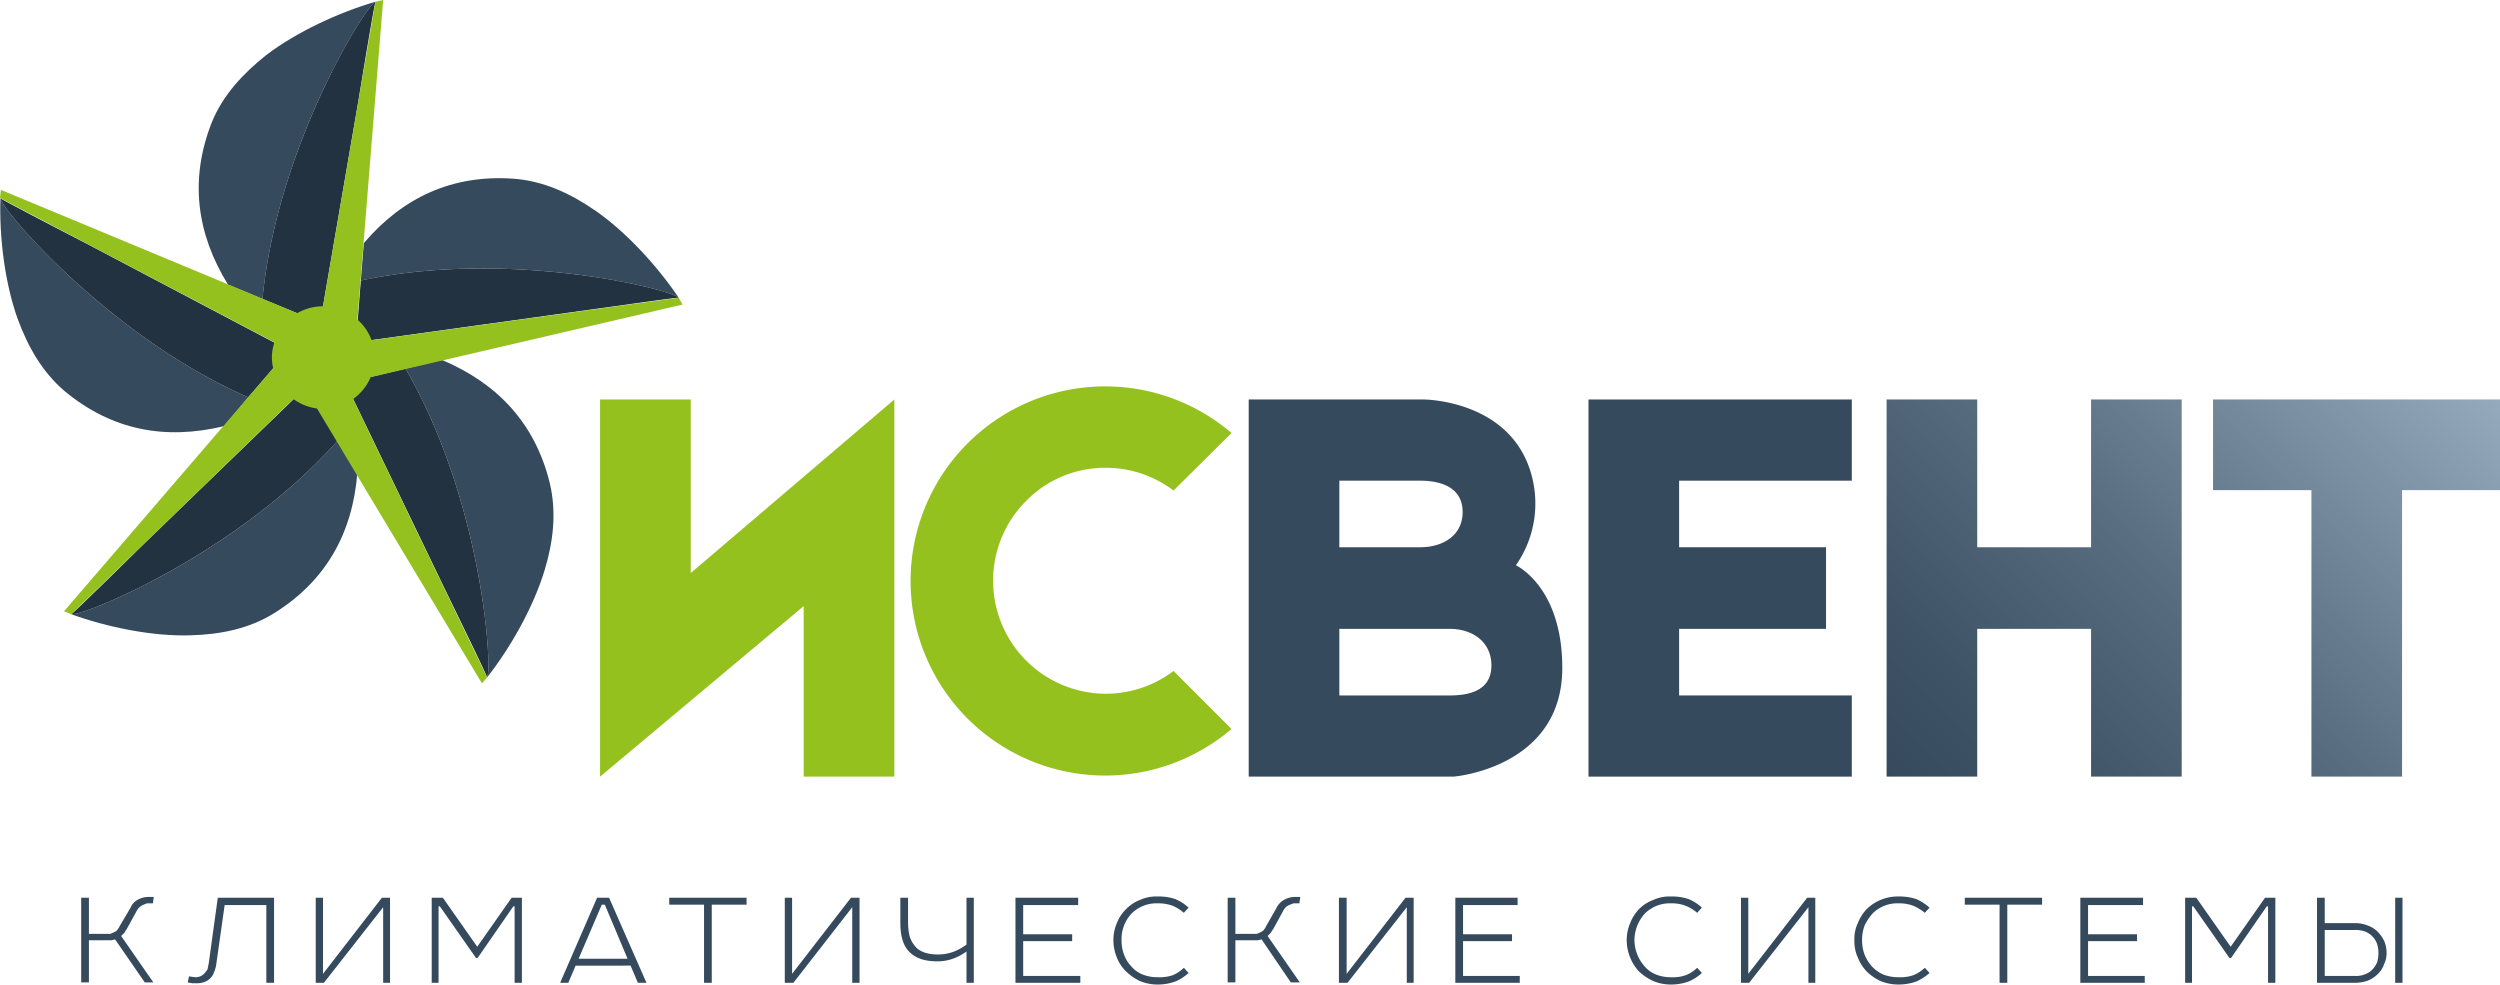 <?xml version="1.0" encoding="UTF-8"?> <svg xmlns="http://www.w3.org/2000/svg" xmlns:xlink="http://www.w3.org/1999/xlink" id="Слой_1" data-name="Слой 1" viewBox="0 0 582 229.2"> <defs> <style> .cls-1 { fill: #85919d; } .cls-2 { fill: #364a5e; } .cls-3 { fill: #223241; } .cls-4 { fill: #95c11f; } .cls-5 { fill: url(#Безымянный_градиент_25); } </style> <linearGradient id="Безымянный_градиент_25" data-name="Безымянный градиент 25" x1="449.87" y1="192.83" x2="565.16" y2="77.54" gradientUnits="userSpaceOnUse"> <stop offset="0" stop-color="#364a5e"></stop> <stop offset="0.17" stop-color="#3f5367"></stop> <stop offset="0.46" stop-color="#576b7f"></stop> <stop offset="0.81" stop-color="#7e93a5"></stop> <stop offset="1" stop-color="#95aabc"></stop> </linearGradient> </defs> <path class="cls-1" d="M106.3,88.1h0Z" transform="translate(-2.6 -4)"></path> <path class="cls-2" d="M160.6,73.3h0c-5-7.4-12.3-15.4-19.6-20.4-5.7-3.9-11.9-6.8-18.9-7.3-14.1-1-25.7,4.3-34.8,15l-.7,8.7C121.1,61.9,158.6,71.3,160.6,73.3Z" transform="translate(-2.6 -4)"></path> <path class="cls-3" d="M88.2,83.3l49.5-6.9c11.7-1.6,21.2-3,22.9-3.1-2-2-39.5-11.4-74-4l-.8,10.3a11.8,11.8,0,0,1,2.4,3.7Z" transform="translate(-2.6 -4)"></path> <path class="cls-2" d="M90,4.4h0c-8.5,2.5-18.3,7-25.4,12.4-5.4,4.3-10.1,9.3-12.7,15.7-5.2,13.2-3.6,25.8,3.8,37.8l8,3.3C67.1,38.5,87.5,5.6,90,4.4Z" transform="translate(-2.6 -4)"></path> <path class="cls-3" d="M77.6,76.4l8.5-49.3C88,15.4,89.6,6,90,4.4,87.5,5.6,67.1,38.5,63.7,73.6l9.5,3.9a11.4,11.4,0,0,1,4.4-1.1Z" transform="translate(-2.6 -4)"></path> <path class="cls-2" d="M2.7,50.2h0c-.3,8.9,1,19.6,4,28,2.4,6.5,5.7,12.4,11,16.9,11,9.1,23.4,11.4,37.1,8.1l5.6-6.7C28.1,82.4,3.1,52.9,2.7,50.2Z" transform="translate(-2.6 -4)"></path> <path class="cls-3" d="M67.3,84.2,23.1,60.9C12.6,55.5,4.1,51,2.7,50.2c.4,2.7,25.4,32.2,57.7,46.3l6.7-7.8a13.6,13.6,0,0,1,.2-4.5Z" transform="translate(-2.6 -4)"></path> <path class="cls-2" d="M19.2,147h0c8.3,3,18.9,5.2,27.8,4.9,6.9-.2,13.6-1.5,19.5-5.2,12-7.5,18.2-18.6,19.3-32.7l-4.6-7.4C57.7,133,21.9,147.5,19.2,147Z" transform="translate(-2.6 -4)"></path> <path class="cls-3" d="M71.7,96.2,35.7,131c-8.4,8.3-15.3,15-16.5,16,2.7.5,38.5-14,62-40.4l-5.4-8.7a10.5,10.5,0,0,1-4.1-1.7Z" transform="translate(-2.6 -4)"></path> <path class="cls-2" d="M116,161.7h0c5.5-7,10.8-16.4,13.4-25,2-6.6,2.8-13.4,1.2-20.2-3.4-13.9-12.1-23.2-25.1-28.7l-8.5,2C114.8,120.5,117.3,159.2,116,161.7Z" transform="translate(-2.6 -4)"></path> <path class="cls-3" d="M84.2,95.6,106,140.8c5.2,10.7,9.4,19.3,10,20.9,1.3-2.5-1.2-41.2-19-71.9L87,92.2a10.2,10.2,0,0,1-2.8,3.4Z" transform="translate(-2.6 -4)"></path> <path class="cls-4" d="M88.9,91.8l72.6-16.9-.9-1.6L89.1,83.2a11.5,11.5,0,0,0-3.3-4.8L91.8,4,90,4.4,77.8,75.3a12.2,12.2,0,0,0-6,1.6L2.8,48.2l-.2,1.9L66.5,83.7a10.3,10.3,0,0,0-.6,3.5,10.1,10.1,0,0,0,.3,2.5L17.5,146.3l1.7.7L70.9,96.9a12.1,12.1,0,0,0,5.5,2.2l38.4,64,1.2-1.4L84.8,96.9A12.1,12.1,0,0,0,88.9,91.8Z" transform="translate(-2.6 -4)"></path> <path class="cls-4" d="M189.7,184.8V145.1l-47.4,39.7V97h21.1v40.4L210.8,97v87.8Z" transform="translate(-2.6 -4)"></path> <path class="cls-4" d="M289.3,173.7a45.3,45.3,0,1,1,0-68.9l-13.5,13.4a26.1,26.1,0,0,0-15.8-5.3,25.7,25.7,0,0,0-18.5,7.7,26.2,26.2,0,0,0-7.7,18.7A26.3,26.3,0,0,0,260,165.5a26.1,26.1,0,0,0,15.8-5.3Z" transform="translate(-2.6 -4)"></path> <path class="cls-2" d="M366.3,159.5c0,23.3-25.3,25.3-25.3,25.3H293.3V97H334s20,0,25,17.1a25.1,25.1,0,0,1-3.5,21.5S366.3,140.5,366.3,159.5Zm-51.9-28.1h18.8c5.4,0,9.9-2.8,9.9-8.2s-4.5-7.3-9.9-7.3H314.4Zm25.7,19H314.4v15.5h25.7c5.4,0,9.7-1.6,9.7-7S345.5,150.4,340.1,150.4Z" transform="translate(-2.6 -4)"></path> <path class="cls-2" d="M393.5,165.9h40.2v18.9H372.4V97h61.3v18.9H393.5v15.5h34.2v19H393.5Z" transform="translate(-2.6 -4)"></path> <path class="cls-5" d="M489.4,131.4H462.9V97H441.8v87.8h21.1V150.4h26.5v34.4h21.1V97H489.4ZM517.8,97v21.1h22.9v66.7h21.1V118.1h22.8V97Z" transform="translate(-2.6 -4)"></path> <g> <path class="cls-2" d="M23.3,213v8.4h5l.9-.4a1.8,1.8,0,0,0,.7-.5,3.5,3.5,0,0,0,.5-.8l2.6-4.4a3.6,3.6,0,0,1,1.6-1.8,5.3,5.3,0,0,1,2.6-.7h1.2l-.2,1.5H36.8l-1,.4a3.1,3.1,0,0,0-1.4,1.4l-2.3,4.2a3.5,3.5,0,0,0-.5.8l-.8.8,7.5,10.8h-2l-6.9-10-.9.2H23.3v9.8H21.5V213Z" transform="translate(-2.6 -4)"></path> <path class="cls-2" d="M66.4,213v19.8H64.6V214.7H54.9l-2,14.1a7.5,7.5,0,0,1-.5,1.6,3.4,3.4,0,0,1-.9,1.4,3.5,3.5,0,0,1-1.3.8,4.7,4.7,0,0,1-1.7.3H47.3l-1-.2.3-1.4,1.4.2a2.8,2.8,0,0,0,2.2-.9l.7-.9.3-1.5L53.3,213Z" transform="translate(-2.6 -4)"></path> <path class="cls-2" d="M77.8,230.7,91.5,213h1.9v19.8H91.8V215.2L78,232.8H76.1V213h1.7Z" transform="translate(-2.6 -4)"></path> <path class="cls-2" d="M105.7,213l8,11.4,8-11.4h2.4v19.8h-1.7V215h-.3l-8.3,12h-.4L105,215h-.3v17.8h-1.6V213Z" transform="translate(-2.6 -4)"></path> <path class="cls-2" d="M144.4,213l8.7,19.8h-2l-1.7-4H136.6l-1.7,4H133l8.6-19.8Zm-7.1,14.2h11.4l-5.3-12.6h-.7Z" transform="translate(-2.6 -4)"></path> <path class="cls-2" d="M158.4,213h18v1.6h-8.1v18.2h-1.8V214.6h-8.1Z" transform="translate(-2.6 -4)"></path> <path class="cls-2" d="M187,230.7,200.7,213h2v19.8H201V215.2l-13.7,17.6h-2V213H187Z" transform="translate(-2.6 -4)"></path> <path class="cls-2" d="M227.6,232.8v-7.3a12.3,12.3,0,0,1-3.2,1.7,10.5,10.5,0,0,1-3.6.6c-2.9,0-5-.7-6.5-2.2s-2.1-3.8-2.1-6.9V213H214v5.6a14.2,14.2,0,0,0,.3,3.1,6,6,0,0,0,1.2,2.4c1,1.4,2.9,2.1,5.4,2.1a10.5,10.5,0,0,0,3.6-.6,13.4,13.4,0,0,0,3.1-1.7V213h1.7v19.8Z" transform="translate(-2.6 -4)"></path> <path class="cls-2" d="M239,213h14.6v1.7H240.8v6.8h11.4v1.6H240.8v8.1h13.3v1.6H239Z" transform="translate(-2.6 -4)"></path> <path class="cls-2" d="M263.7,222.9a9.3,9.3,0,0,0,.6,3.4A7.7,7.7,0,0,0,266,229a6.6,6.6,0,0,0,2.7,1.9,9.3,9.3,0,0,0,3.4.6,9.8,9.8,0,0,0,3.6-.5,8.5,8.5,0,0,0,2.5-1.7l1.1,1.2a10.3,10.3,0,0,1-3.1,2,12.1,12.1,0,0,1-4.1.7,10.7,10.7,0,0,1-4.1-.8,12.1,12.1,0,0,1-3.2-2.2,9.1,9.1,0,0,1-2.2-3.3,10.6,10.6,0,0,1-.8-4,10.2,10.2,0,0,1,.8-4,9.1,9.1,0,0,1,2.2-3.3,8.9,8.9,0,0,1,3.2-2.1,9.1,9.1,0,0,1,4.1-.8,12.2,12.2,0,0,1,4.1.6,10.3,10.3,0,0,1,3.1,2l-1.1,1.2a10.7,10.7,0,0,0-2.5-1.6,9.7,9.7,0,0,0-3.6-.6,8.2,8.2,0,0,0-6.1,2.4,8.7,8.7,0,0,0-2.3,6.2Z" transform="translate(-2.6 -4)"></path> <path class="cls-2" d="M290.2,213v8.4h5l.9-.4a1.8,1.8,0,0,0,.7-.5,3.5,3.5,0,0,0,.5-.8l2.5-4.4a4.3,4.3,0,0,1,1.7-1.8,5.3,5.3,0,0,1,2.6-.7h1.2l-.2,1.5h-1.4l-1,.4a2.7,2.7,0,0,0-1.4,1.4l-2.3,4.2a3.5,3.5,0,0,0-.5.8l-.8.8,7.5,10.8h-2.1l-6.8-10-.9.2h-5.2v9.8h-1.8V213Z" transform="translate(-2.6 -4)"></path> <path class="cls-2" d="M316.1,230.7,329.8,213h1.9v19.8h-1.6V215.2l-13.8,17.6h-2V213h1.8Z" transform="translate(-2.6 -4)"></path> <path class="cls-2" d="M341.4,213h14.5v1.7H343.2v6.8h11.4v1.6H343.2v8.1h13.2v1.6h-15Z" transform="translate(-2.6 -4)"></path> <path class="cls-2" d="M383.1,222.9a9.3,9.3,0,0,0,2.4,6.1,6.6,6.6,0,0,0,2.7,1.9,9.3,9.3,0,0,0,3.4.6,8.9,8.9,0,0,0,3.5-.5,7.8,7.8,0,0,0,2.6-1.7l1.1,1.2a10.3,10.3,0,0,1-3.1,2,12.1,12.1,0,0,1-4.1.7,10.7,10.7,0,0,1-4.1-.8,12.7,12.7,0,0,1-3.3-2.2,10.3,10.3,0,0,1-2.1-3.3,10.6,10.6,0,0,1-.8-4,10.2,10.2,0,0,1,.8-4,10.3,10.3,0,0,1,2.1-3.3,9.3,9.3,0,0,1,3.3-2.1,9.1,9.1,0,0,1,4.1-.8,12.2,12.2,0,0,1,4.1.6,10.3,10.3,0,0,1,3.1,2l-1.1,1.2a9.5,9.5,0,0,0-2.6-1.6,8.8,8.8,0,0,0-3.5-.6,8.2,8.2,0,0,0-6.1,2.4,9.3,9.3,0,0,0-2.4,6.2Z" transform="translate(-2.6 -4)"></path> <path class="cls-2" d="M409.6,230.7,423.3,213h1.9v19.8h-1.6V215.2l-13.8,17.6h-1.9V213h1.7Z" transform="translate(-2.6 -4)"></path> <path class="cls-2" d="M436.1,222.9a9.3,9.3,0,0,0,.6,3.4,9.5,9.5,0,0,0,1.7,2.7,8.3,8.3,0,0,0,2.7,1.9,9.9,9.9,0,0,0,3.5.6,9.2,9.2,0,0,0,3.5-.5,9,9,0,0,0,2.6-1.7l1.1,1.2a11.7,11.7,0,0,1-3.1,2,12.5,12.5,0,0,1-4.1.7,11.2,11.2,0,0,1-4.2-.8,12.1,12.1,0,0,1-3.2-2.2,10.3,10.3,0,0,1-2.1-3.3,9,9,0,0,1-.8-4,8.7,8.7,0,0,1,.8-4,10.3,10.3,0,0,1,2.1-3.3,10.4,10.4,0,0,1,7.4-2.9,12.7,12.7,0,0,1,4.1.6,11.7,11.7,0,0,1,3.1,2l-1.1,1.2a11.3,11.3,0,0,0-2.6-1.6,9.1,9.1,0,0,0-3.5-.6,8.1,8.1,0,0,0-6.1,2.4,12.7,12.7,0,0,0-1.8,2.7A9.5,9.5,0,0,0,436.1,222.9Z" transform="translate(-2.6 -4)"></path> <path class="cls-2" d="M460,213h18v1.6h-8.1v18.2h-1.8V214.6H460Z" transform="translate(-2.6 -4)"></path> <path class="cls-2" d="M486.9,213h14.6v1.7H488.7v6.8h11.4v1.6H488.7v8.1h13.2v1.6h-15Z" transform="translate(-2.6 -4)"></path> <path class="cls-2" d="M513.9,213l8,11.4,8-11.4h2.4v19.8h-1.7V215h-.3L522,227h-.4l-8.4-12h-.3v17.8h-1.6V213Z" transform="translate(-2.6 -4)"></path> <path class="cls-2" d="M558.2,225.8a6,6,0,0,1-.6,2.7,5.5,5.5,0,0,1-1.4,2.2,6.7,6.7,0,0,1-2.4,1.6,9.4,9.4,0,0,1-3,.5H542V213h1.8v5.9h6.9a7.9,7.9,0,0,1,3.2.6,6,6,0,0,1,2.4,1.6,7.7,7.7,0,0,1,1.4,2.1A7.5,7.5,0,0,1,558.2,225.8Zm-1.9,0a6.4,6.4,0,0,0-.3-2,4.8,4.8,0,0,0-1-1.7,5.2,5.2,0,0,0-1.7-1.2,6.8,6.8,0,0,0-2.6-.4h-6.9v10.7h7.1a5.3,5.3,0,0,0,2.3-.4,4.4,4.4,0,0,0,1.6-1A5.7,5.7,0,0,0,556,228,7.8,7.8,0,0,0,556.3,225.8Zm5.6,7h-1.7V213h1.7Z" transform="translate(-2.6 -4)"></path> </g> </svg> 